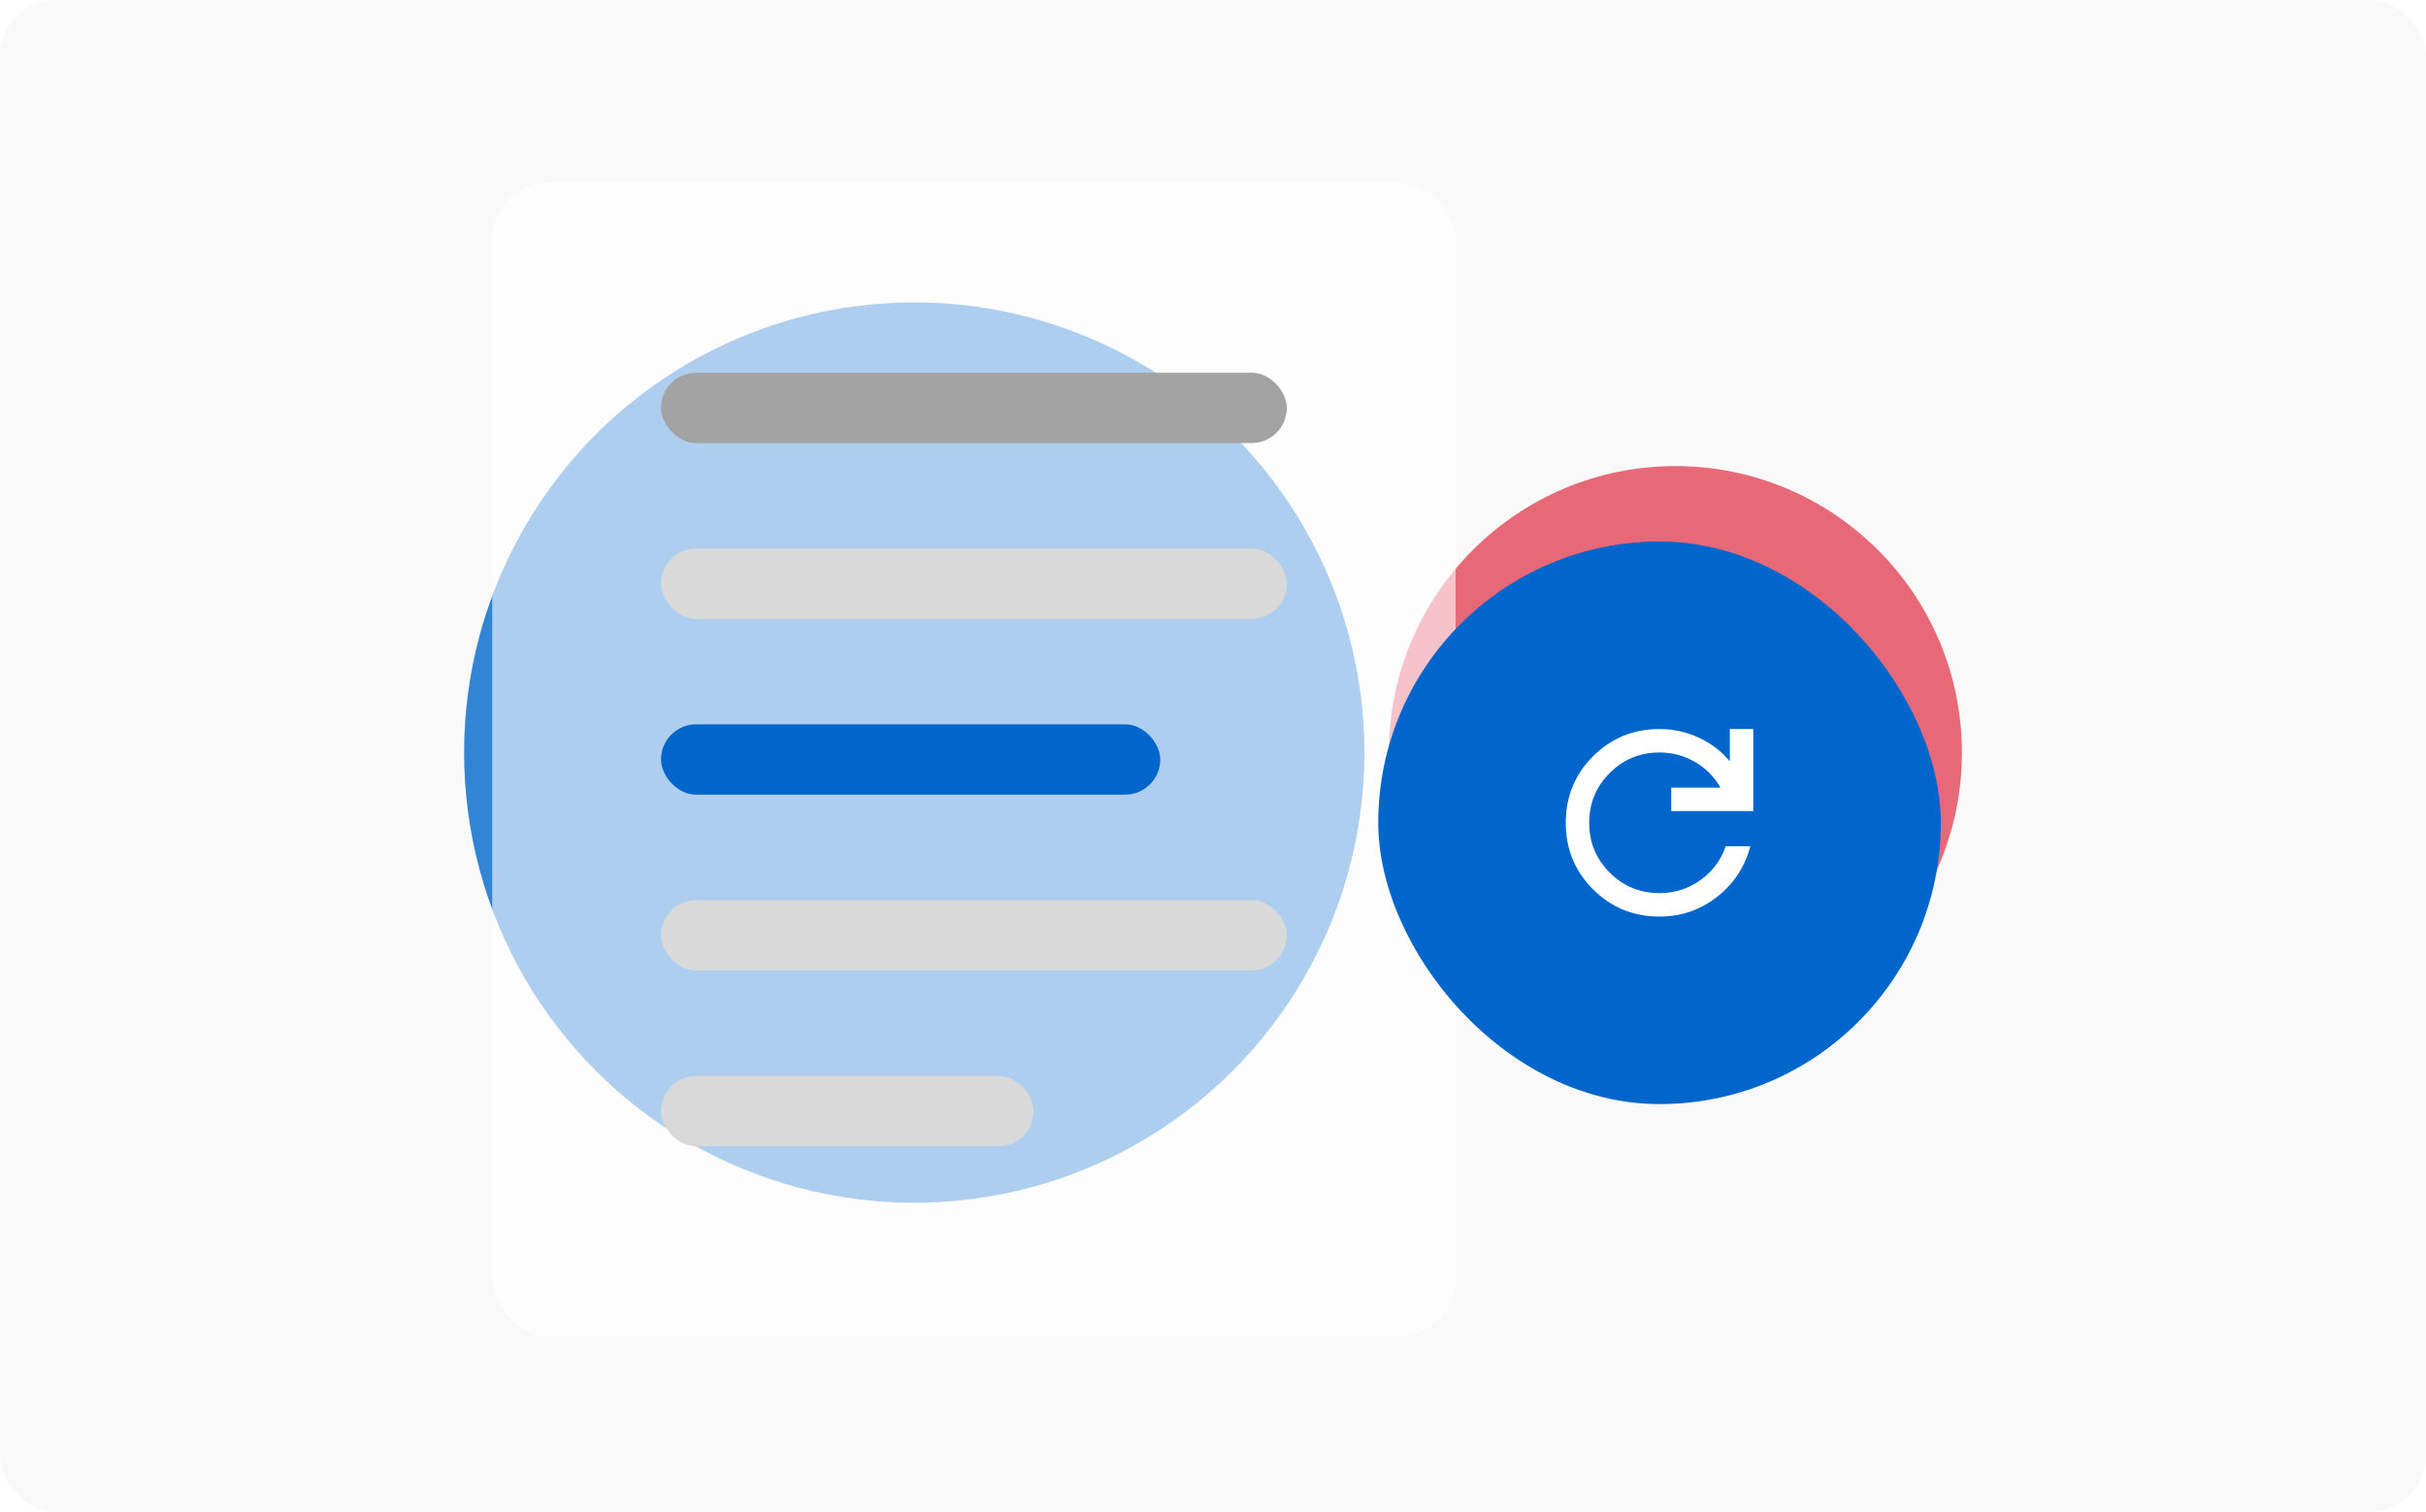 <svg width="345" height="215" viewBox="0 0 345 215" fill="none" xmlns="http://www.w3.org/2000/svg">
<g clip-path="url(#clip0_2470_66)">
<rect width="345" height="215" rx="8" fill="#F9F9F9"/>
<g opacity="0.8">
<g filter="url(#filter0_f_2470_66)">
<circle cx="130.016" cy="107.016" r="64.016" fill="#0066CC"/>
</g>
<g filter="url(#filter1_f_2470_66)">
<circle cx="238.262" cy="107.016" r="40.738" fill="#E24556"/>
</g>
</g>
<rect x="70" y="26" width="137" height="164" rx="8" fill="white" fill-opacity="0.6"/>
<rect x="94" y="53" width="89" height="10" rx="5" fill="#A3A3A3"/>
<rect x="94" y="78" width="89" height="10" rx="5" fill="#D9D9D9"/>
<rect x="94" y="103" width="71" height="10" rx="5" fill="#0066CC"/>
<rect x="94" y="128" width="89" height="10" rx="5" fill="#D9D9D9"/>
<rect x="94" y="153" width="53" height="10" rx="5" fill="#D9D9D9"/>
<rect x="196" y="77" width="80" height="80" rx="40" fill="#0066CC"/>
<path d="M236 130.333C232.278 130.333 229.125 129.042 226.542 126.458C223.958 123.875 222.667 120.722 222.667 117C222.667 113.278 223.958 110.125 226.542 107.542C229.125 104.958 232.278 103.667 236 103.667C237.917 103.667 239.75 104.062 241.5 104.853C243.25 105.645 244.75 106.777 246 108.25V103.667H249.333V115.333H237.667V112H244.667C243.778 110.445 242.563 109.222 241.022 108.333C239.481 107.445 237.807 107 236 107C233.222 107 230.861 107.972 228.917 109.917C226.972 111.861 226 114.222 226 117C226 119.778 226.972 122.139 228.917 124.083C230.861 126.028 233.222 127 236 127C238.139 127 240.07 126.389 241.792 125.167C243.514 123.945 244.722 122.333 245.417 120.333H248.917C248.139 123.278 246.556 125.681 244.167 127.542C241.778 129.403 239.056 130.333 236 130.333Z" fill="white"/>
</g>
<defs>
<filter id="filter0_f_2470_66" x="-134" y="-157" width="528.033" height="528.033" filterUnits="userSpaceOnUse" color-interpolation-filters="sRGB">
<feFlood flood-opacity="0" result="BackgroundImageFix"/>
<feBlend mode="normal" in="SourceGraphic" in2="BackgroundImageFix" result="shape"/>
<feGaussianBlur stdDeviation="100" result="effect1_foregroundBlur_2470_66"/>
</filter>
<filter id="filter1_f_2470_66" x="47.525" y="-83.721" width="381.475" height="381.475" filterUnits="userSpaceOnUse" color-interpolation-filters="sRGB">
<feFlood flood-opacity="0" result="BackgroundImageFix"/>
<feBlend mode="normal" in="SourceGraphic" in2="BackgroundImageFix" result="shape"/>
<feGaussianBlur stdDeviation="75" result="effect1_foregroundBlur_2470_66"/>
</filter>
<clipPath id="clip0_2470_66">
<rect width="345" height="215" rx="8" fill="white"/>
</clipPath>
</defs>
</svg>
